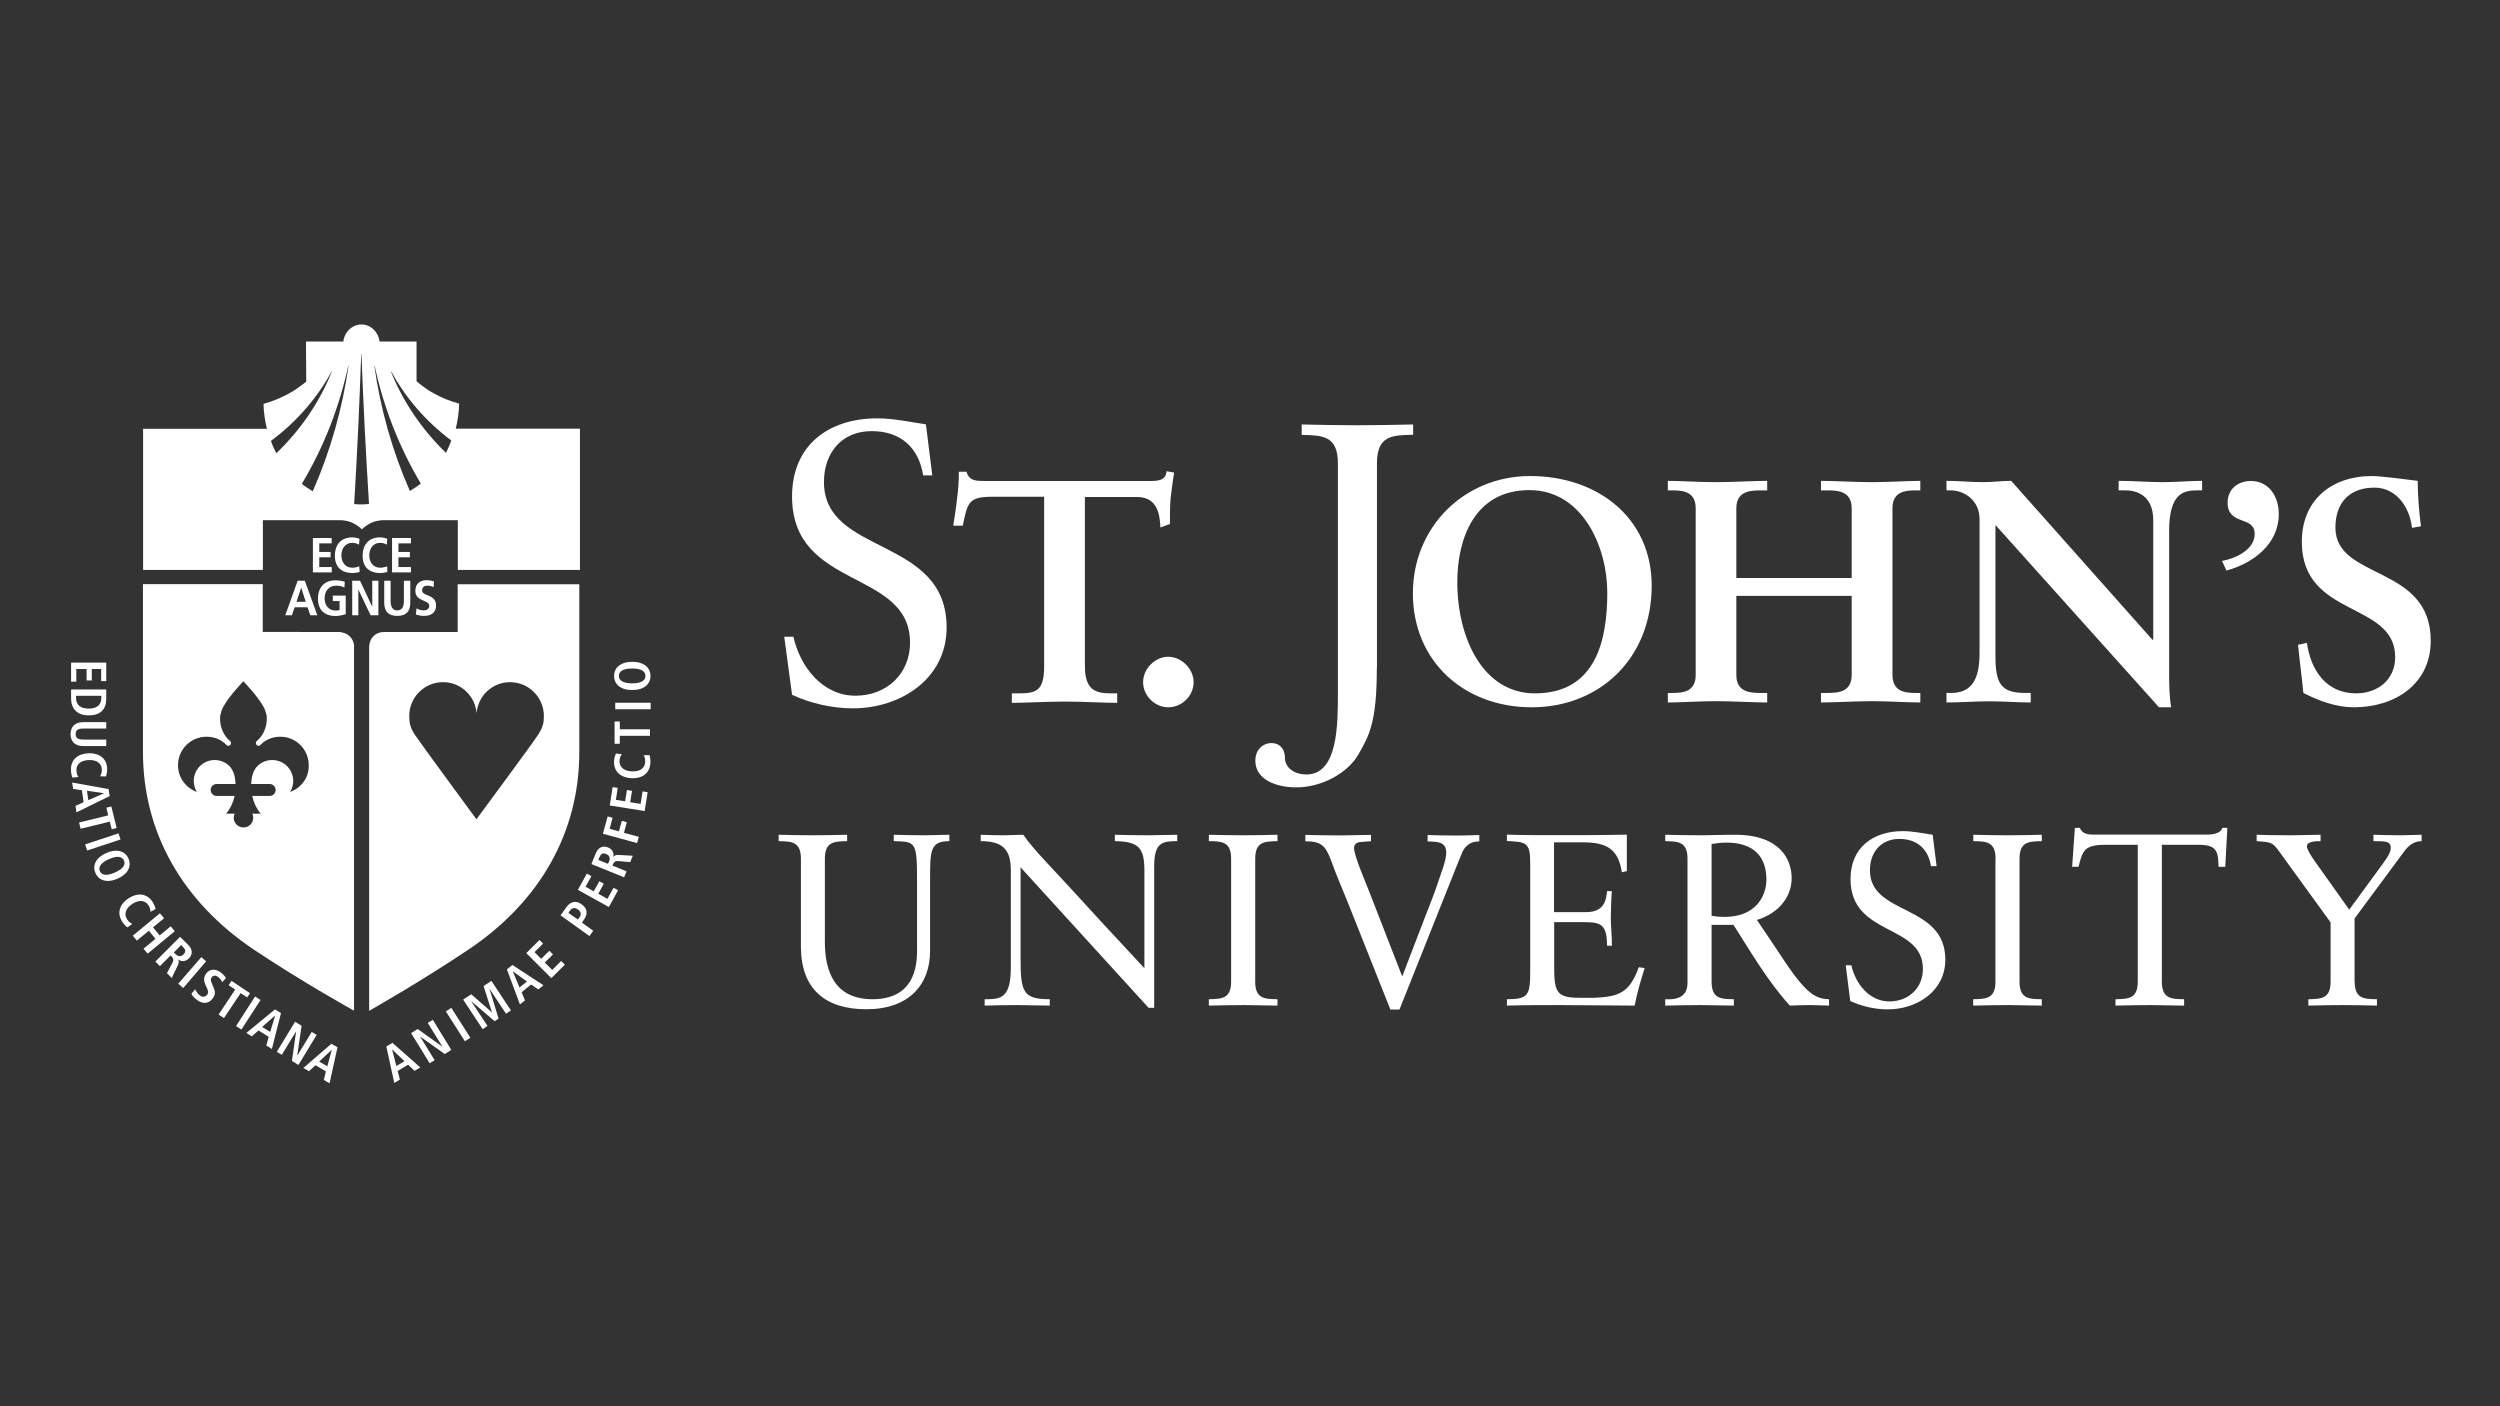<?xml version="1.0" encoding="utf-8"?>
<!-- Generator: Adobe Illustrator 28.2.0, SVG Export Plug-In . SVG Version: 6.00 Build 0)  -->
<svg version="1.1" id="Layer_1" xmlns="http://www.w3.org/2000/svg" xmlns:xlink="http://www.w3.org/1999/xlink" x="0px" y="0px"
	 viewBox="0 0 1920 1080" style="enable-background:new 0 0 1920 1080;" xml:space="preserve">
<rect x="0" y="0" width="1920" height="1080" fill="#333333" stroke="none"/>
<style type="text/css">
	.st0{fill:#FFFFFF;}
</style>
<path class="st0" d="M413.2,564.4c-3.8,6-47.3,64.8-47.3,64.8s-43.7-59.4-47.2-64.8c-3.6-5.4-4.4-9.1-4.4-14.5c0-14.4,11.6-26,26-26
	c13.6,0,24.6,10.5,25.7,23.8c1.1-13.3,12.1-23.8,25.7-23.8c14.3,0,26,11.6,26,26C417.7,555.3,417,558.4,413.2,564.4 M351.5,448.7
	v36.7h-57c-6,0-10.7,4.7-10.9,10.6c0,0-0.1,0-0.1,0.1v280.2c0,0,39-22,76.1-46.9c55.2-36.9,85.3-90.3,85.3-151.7V448.7H351.5z"/>
<path class="st0" d="M222.8,608.2c1.5-2.5,2.4-5.3,2.4-8.4c0-8.9-7.2-16.1-16.2-16.1c-4.8,0-9.1,2.1-12,5.4c-2.9,3.7-3.8,7.7-4.1,13
	h14.2c2.5,0,4.6,2.1,4.6,4.6c0,2.5-2.1,4.6-4.6,4.6h-13.4c1.1,5.1,3.3,9.7,6.5,13.6h-6.4c0.4,1,0.7,2,0.7,3.1c0,4.1-3.3,7.5-7.5,7.5
	c-4.1,0-7.5-3.3-7.5-7.5c0-1.1,0.3-2.1,0.7-3.1h-6.5c3.2-3.9,5.4-8.5,6.5-13.6h-13.8c-2.5,0-4.6-2.1-4.6-4.6c0-2.6,2.1-4.6,4.6-4.6
	h14.5c-0.2-5.3-1.2-9.3-4-13c-2.9-3.3-7.2-5.4-12-5.4c-8.9,0-16.1,7.2-16.1,16.1c0,3.1,0.9,5.9,2.4,8.4c-8.4-3-14.5-11-14.5-20.5
	c0-12.1,9.8-21.9,21.9-21.9c6,0,11.2,2.2,15.1,6.1c0.2,0.2,0.4,0.4,0.6,0.6c0.1,0,0.1,0.1,0.1,0.1v0c0.3,0.1,0.6,0.2,0.9,0.2
	c1.2,0,2.1-1,2.1-2.1c0-0.6-0.2-1.1-0.6-1.5h0l0,0c-4.7-3.8-7.8-10.2-7.8-17.3c0-2.6,0.4-3.6,1.1-5.9c2.5-8,16.7-22.7,16.7-22.7
	s0.1,0,0.1,0.1c0,0,0.1-0.1,0.1-0.1s14.2,14.7,16.8,22.7c0.7,2.3,1.1,3.2,1.1,5.9c0,7.2-3.1,13.5-7.8,17.3c0,0,0,0,0,0h0l0,0
	c-0.4,0.4-0.6,0.9-0.6,1.5c0,1.1,1,2.1,2.1,2.1c0.3,0,0.6-0.1,0.9-0.2v0c0,0,0.1-0.1,0.1-0.1c0.2-0.1,0.4-0.3,0.6-0.6
	c3.9-3.9,9.1-6.1,15.1-6.1c12.1,0,21.8,9.8,21.8,21.9C237.4,597.2,231.3,605.2,222.8,608.2 M262.6,485.7c-0.2-0.1-1.3-0.3-1.3-0.3
	c-0.1,0-59.5-0.1-59.5-0.1v-36.7h-92v129.1c0,61.4,30.2,114.8,85.3,151.7c38,25.4,76.8,46.8,76.8,46.8V495.5
	C271.4,490.6,267.5,486.5,262.6,485.7"/>
<path class="st0" d="M342.5,347.8c-19.2-18.6-33.3-40.1-42.2-62.3c0,0,0.1-0.1,0.2-0.1c10.6,19.5,26,37.8,46.1,52.9
	C345.4,341.5,344.1,344.7,342.5,347.8 M314.8,377.1c-13.8-31.3-22.7-63.7-27.3-96.2c0.1,0,0.1,0,0.2,0c6.7,30.9,18.3,61.6,35.5,90.5
	C320.5,373.4,317.7,375.3,314.8,377.1 M277.2,387.4c-1.7,0-3.5-0.1-5.2-0.3c2.3-38.4,4.1-76.8,5.4-115.2h0.2
	c1.4,38.4,3.4,76.8,5.8,115.1C281.4,387.3,279.4,387.4,277.2,387.4 M240.2,377.3c-2.9-1.7-5.8-3.6-8.4-5.7
	c17.3-28.9,29-59.8,35.7-90.8c0.1,0,0.1,0,0.2,0C263,313.4,254,345.9,240.2,377.3 M208.1,338.6c20.3-15.1,35.9-33.6,46.5-53.2
	c0.1,0,0.1,0.1,0.2,0.1c-9,22.4-23.2,44-42.6,62.6C210.6,345.1,209.2,341.9,208.1,338.6 M350,329.2c1.5-6.1,2.5-12.6,2.6-19.2
	c-7.1-1.9-13.8-4.7-19.8-8.1c-3.7-1.7-12-8.1-12.9-9.2l0-1.4v-29h-28.4c-0.9-7.4-6.8-13.1-13.9-13.1s-13.1,5.7-13.9,13.1H235
	l0.2,30.8c0,0-4.7,3.7-7.1,5.3c-0.4,0.3-2.8,1.8-3.2,2.1c-6.8,4.1-14.4,7.4-22.5,9.7c0.1,6.6,1.1,13,2.6,19.1h-95.1v108.4h92v-38.2
	h60.5l1.5,0.2c4.7,0.5,9.3,2.4,14,6.8c4.7-4.4,9.4-6.3,14-6.8l1.5-0.2h58.2v38.2h93.8V329.2H350z"/>
<path class="st0" d="M231.7,371.7C231.7,371.6,231.7,371.6,231.7,371.7c-0.2-0.3-0.5-0.4-0.7-0.6
	C231.2,371.2,231.4,371.4,231.7,371.7"/>
<path class="st0" d="M212.2,348.2c0,0.1,0.1,0.1,0.1,0.2C212.3,348.3,212.2,348.2,212.2,348.2C212.2,348.1,212.2,348.2,212.2,348.2"
	/>
<path class="st0" d="M729.2,646c-15,0-14.9,7.3-14.9,30.3v54.1c0,25.6-16,44.7-49,44.7c-31,0-49.7-15-50.2-47v-68.6
	c0-13.1-7.1-13.3-17.1-13.5v-4.9c8.8,0.2,17.5,0.4,25.9,0.4c8.6,0,17.3-0.2,26.7-0.4v4.9c-10,0.2-17.1,0.4-17.1,13.5v63.9
	c0,22.4,7.3,44,36.6,44c31.2,0,34.2-24.1,34.2-37v-53.6c0-30.8-1.1-30.3-17.9-30.8v-4.9c7.9,0.2,15.8,0.4,23.7,0.4
	c6.4,0,12.6-0.4,19-0.4V646z"/>
<path class="st0" d="M886.4,774h-4.3l-98.3-107.9v70.1c0,26,2.1,31.2,22.4,31.2v4.9c-8.3,0-16.8-0.4-25-0.4c-8.3,0-16.8,0.2-25,0.4
	v-4.9c11.5,0,20.1,0,20.1-23.9V668c0-16.2-7-22-23.1-22v-4.9c5.8,0.2,11.5,0.4,17.3,0.4c5.1,0,10.3-0.4,15.4-0.4
	c7.7,11.5,25.2,28.6,46.6,52.3c16,17.7,33.7,36.3,46.4,50.2v-74.8c0-17.3-4-22.6-22.7-22.8v-4.9c8.6,0.2,17.4,0.4,26.1,0.4
	c7.4,0,14.5-0.4,21.8-0.4v4.9c-11.4,0-17.7,0.9-17.7,19.4V774z"/>
<path class="st0" d="M945.5,659.5c0-13.1-7.1-13.4-17.1-13.5v-4.9c8.8,0.2,17.5,0.4,26,0.4c8.6,0,17.3-0.2,26.7-0.4v4.9
	c-10,0.2-17.1,0.4-17.1,13.5v94.4c0,13.1,7.1,13.4,17.1,13.5v4.9c-9,0-17.1-0.4-25.4-0.4c-9,0-17.9,0.2-27.3,0.4v-4.9
	c10-0.2,17.1-0.4,17.1-13.5V659.5z"/>
<path class="st0" d="M1036.8,697.3c-4.7-12-10.2-24.2-14.5-36.4c-4.3-11.3-7.4-14.8-19.8-14.8v-4.9c8.8,0.2,17.7,0.4,26.5,0.4
	c7.9,0,16-0.4,23.9-0.4v4.9c-2.8,0.2-5.4,0.2-8.1,0.6c-2.6,0.1-4.9,1.7-4.9,4.5c0,6.3,10,29,12,34.4l25,64.3l14.3-37.2
	c4.5-12.2,9.8-24.3,13.7-36.5c1.9-6,5.8-15.2,5.8-21.4c0-8.8-7.5-8.3-14.3-8.6v-4.9c7.3,0.2,14.9,0.4,22.2,0.4
	c5.8,0,11.7-0.2,17.5-0.4v4.9c-6.4,0-10,2.8-12.6,7.3c-1.1,2.1-13.9,34.6-14.3,35.5l-34.4,86.3h-7L1036.8,697.3z"/>
<path class="st0" d="M1193.6,700.5h24.8c15.2,0,15.2-11.8,15.8-16.1h3.7c-0.4,4.1-0.8,14.3-0.8,21c0,6,1,14.9,0.8,20.9h-3.7
	c0-18.1-6-18.1-20.5-18.1h-20.1v32c0,20.9,0.8,26.1,19.3,26.1h11.7c18.4-0.9,26.7-3.4,34-23.5l4.5,0.7c-3,9.4-5.8,19-7.7,28.8
	c-18.8,0-37.6-0.4-56.4-0.4c-13.9,0-27.8,0-41.7,0.4v-4.9c16.4,0,17.9-3,17.9-21.3v-83.5c0-15.4-3-16.1-17.9-16.7v-4.9
	c12.6,0.4,25.4,0.4,38,0.4c18,0,35.9,0,54.1-0.4v28l-3.8,0.9c-2.8-17.7-11.3-23-30.1-23h-22V700.5z"/>
<path class="st0" d="M1325.8,647.1c-4.7,0-7.9,0.6-11.3,1.1v55.1c2.8,0.6,6.8,0.9,10,0.9c23.1,0,32.1-15.2,32.1-28.8
	C1356.6,659.1,1348,647.1,1325.8,647.1 M1314.5,710.3v43.6c0,13.2,7.2,13.4,17.1,13.5v4.9c-9,0-17.1-0.4-25.4-0.4
	c-9,0-17.9,0.2-27.3,0.4v-4.9c9.4,0.6,17.1-1.9,17.1-12.6v-95.3c0-13.1-7.1-13.3-17.1-13.5v-4.9c10.3,0.2,19.4,0.4,28.5,0.4
	c6.6,0,13.2-0.4,25.2-0.4c35.5,0,43.4,20,43.4,33.3c0,16-12,27.8-26.7,32.1c17.1,25,26.1,40.1,34.2,49.1c6,6.8,11.7,11.8,21.2,11.8
	v4.9c-4.7,0-9.4-0.4-14.1-0.4c-5.2,0-10.7,0.2-16,0.4c-17.1-18.8-29.7-40.8-43.3-62H1314.5z"/>
<path class="st0" d="M1417.5,741.3h4.3c3.2,14.1,13.7,27.8,29.3,27.8c14.5,0,25.7-10.2,25.7-25c0-35-55.6-24.6-55.6-69
	c0-24.2,17.3-36.8,40.2-36.8c7.7,0,15.4,1.7,22.9,2.8l3,24.1h-4.3c-2.1-13.2-10.7-20.9-24.3-20.9c-14.3,0-22.6,10.4-22.6,24.1
	c0,35,57.9,25.4,57.9,68.6c0,24.4-22,38.2-44.2,38.2c-9.8,0-19.9-2.3-28.8-6.4L1417.5,741.3z"/>
<path class="st0" d="M1532.6,659.5c0-13.1-7.2-13.4-17.1-13.5v-4.9c8.8,0.2,17.5,0.4,25.9,0.4c8.7,0,17.3-0.2,26.7-0.4v4.9
	c-10,0.2-17.1,0.4-17.1,13.5v94.4c0,13.1,7.1,13.4,17.1,13.5v4.9c-9,0-17.1-0.4-25.4-0.4c-9,0-17.9,0.2-27.3,0.4v-4.9
	c10-0.2,17.1-0.4,17.1-13.5V659.5z"/>
<path class="st0" d="M1709,665.7h-5.1c-0.6-10.1,0-16.9-15-16.9h-28.6v105.1c0,13.1,7.2,13.4,17.1,13.5v4.9c-9,0-17.1-0.4-25.4-0.4
	c-9,0-17.8,0.2-27.3,0.4v-4.9c10-0.2,17.1-0.4,17.1-13.5V648.8h-24.6c-16.9,0-17.7,4.7-20.9,16.9h-4.9l2.1-29.9h3.8
	c2,5.1,7.1,5.2,11.8,5.2h85.4c6.8,0,11.4-1.7,12.2-5.2h3.9L1709,665.7z"/>
<path class="st0" d="M1808.4,753.9c0,13.1,7.1,13.4,17.1,13.5v4.9c-9.4-0.2-18.1-0.4-26.7-0.4c-8.5,0-17.1,0.2-26,0.4v-4.9
	c10-0.2,17.1-0.4,17.1-13.5v-45.5l-39.3-54.2c-5.5-7.7-6.4-7.3-17.5-8.2v-4.9c3.6,0.2,17.5,0.4,26.1,0.4c7.7,0,15.2-0.4,23-0.4v4.9
	c-3,0-10.5,0-10.5,3.9c0,2.2,2.6,6.6,6.2,11.7l26.3,37l24.6-33.6c2.2-3.2,7.3-9.2,7.3-13.6c0-5.4-3.8-5.4-13.3-5.4v-4.9
	c7.1,0.2,14.5,0.4,21.6,0.4c5.1,0,10.2-0.4,15.4-0.4v4.9c-7.9,0.2-11.5,5.2-15.6,10.9l-35.9,48.5V753.9z"/>
<path class="st0" d="M602.3,489h7c5.2,23,22.3,45.3,47.7,45.3c23.6,0,41.9-16.5,41.9-40.7c0-56.9-90.6-40.1-90.6-112.3
	c0-39.5,28.1-60,65.5-60c12.6,0,25.1,2.8,37.3,4.6l4.9,39.2h-7c-3.4-21.4-17.4-34-39.5-34c-23.2,0-36.7,16.8-36.7,39.1
	c0,56.9,94.2,41.3,94.2,111.7c0,39.8-35.8,62.1-71.9,62.1c-15.9,0-32.4-3.7-46.8-10.4L602.3,489z"/>
<path class="st0" d="M762.1,381.5c-18.3,0-19,4.4-22.7,22.2h-7.3c1-6.8,2.2-13.6,2.9-20.7c1-6.8,1.4-13.6,1.4-20.7h5.9
	c1.9,7.3,8,7.1,14.6,7.1h125.8c6.6,0,12.7-0.3,13.2-7.5l5.8,1c-1,6.6-1.9,13.2-2.7,19.8c-0.5,6.5-0.5,13.1-0.5,19.7l-7.3,2.7
	c-0.5-9.1-1.7-23.4-18-23.4h-40v129.8c0,18.8,8.5,21,20.2,21h4.6v7.3c-9.5,0-26.6-1-39.7-1c-14.6,0-31.7,1-41.2,1v-7.3h4.6
	c13.4,0,20.2-1.2,20.2-20.5V381.5H762.1z"/>
<path class="st0" d="M897.2,543.2c-10.2,0-19.3-8.8-19.3-19.3c0-10.2,9-19.5,19.3-19.5c10.2,0,19.5,9.3,19.5,19.5
	C916.7,534.4,907.7,543.2,897.2,543.2"/>
<path class="st0" d="M1057.4,513.2c0,41.3-5.8,51.7-14.1,66.1c-8.2,14.4-28.1,25.4-47.7,25.4c-15.3,0-31.5-5.8-31.5-20.5
	c0-9.2,6.7-13.8,12.9-13.5c4.9,0,9.8,3.7,9.8,11c0,8.3,7.7,13.1,16.5,13.1c24.2,0,24.2-38.2,24.2-62.7V356c0-21.4-11.6-21.7-27.8-22
	V326c14.4,0.3,28.5,0.6,42.2,0.6c14.1,0,28.1-0.3,43.4-0.6v7.9c-16.2,0.3-27.8,0.6-27.8,22V513.2z"/>
<path class="st0" d="M1178.8,532.5c47.3,0,55.6-41.7,55.6-77.3c0-35.6-19.3-78.8-59.8-78.8c-42.7,0-55.4,38.1-55.4,70.7
	C1119.3,490.8,1139.3,532.5,1178.8,532.5 M1175.1,365.6c52,0,93.4,32.2,93.4,84.2c0,56.1-40.2,93.4-92.2,93.4
	c-51.7,0-91.2-35.1-91.2-87.6C1085.1,404.9,1124.4,365.6,1175.1,365.6"/>
<path class="st0" d="M1333.5,518.3c0,13.2,10.3,13.9,19,13.9h4.7v7.3c-10.7,0-26.4-1-39.5-1c-12.4,0-27.1,1-36.8,1v-7.3h3.4
	c8.8,0,18-1.2,18-13.9V390.5c0-12.7-9.2-13.9-18-13.9h-3.4v-7.3c9.7,0,24.4,1,36.8,1c13.2,0,28.8-1,39.5-1v7.3h-4.7
	c-8.8,0-19,0.7-19,13.9v53.4h88.6v-53.4c0-13.2-10.3-13.9-19-13.9h-4.6v-7.3c10.7,0,26.3,1,39.5,1c12.4,0,27.1-1,36.8-1v7.3h-3.4
	c-8.8,0-18,1.2-18,13.9v127.8c0,12.7,9.3,13.9,18,13.9h3.4v7.3c-9.8,0-24.4-1-36.8-1c-13.2,0-28.8,1-39.5,1v-7.3h4.6
	c8.8,0,19-0.7,19-13.9v-60.7h-88.6V518.3z"/>
<path class="st0" d="M1653.2,491.5l0.5-0.5v-91.4c0-20-13.9-23-21.2-23h-5.4v-7.3c11.5,0,22.7,1,34.1,1c10,0,20-1,30-1v7.3h-3.6
	c-10.3,0-21.7,1.9-21.7,31v111c0,8.5,0.3,17.1,1.5,24.6h-9.3l-125.6-140v100.5c0,21.2,4.1,28.5,22.9,28.5h4.2v7.3
	c-10.5,0-21-0.9-31.5-0.9c-11,0-22.2,0.9-33.2,0.9v-7.3h3.4c16.8,0,22-11.5,22-30.9V398.5c0-13.7-11.2-21.9-22.2-21.9h-3.2v-7.3
	c9.3,0,18.8,1,28,1c7.3,0,14.4-1,21.7-1L1653.2,491.5z"/>
<path class="st0" d="M1706.5,430.8c10.7-1.9,25.1-8.8,25.1-20.7c0-7.3-5.4-8.8-10.5-10.7c-5.1-1.9-10.3-4.4-10.3-13.4
	c0-10.5,8.1-16.6,17.8-16.6c14.2,0,21.5,12.2,21.5,25.4c0,23.2-19.8,37.8-40.2,43.4L1706.5,430.8z"/>
<path class="st0" d="M1852.4,405.4c-1.7-15.8-12-30.9-28.8-30.9c-19.2,0-30,11.5-30,30.7c0,40.5,73.2,28.3,73.2,86.8
	c0,33.7-27.8,51.2-59,51.2c-13.7,0-26.8-4.9-38.8-11c-1.2-12.4-2.9-24.6-4.1-37l6.8-1.5c2.9,20.7,14.6,38.8,37.8,38.8
	c16.6,0,30-10.5,30-27.8c0-43.2-71.7-29.8-71.7-88.6c0-31.7,22.4-50.5,53.9-50.5c6.8,0,27.6,2.7,35.1,3.7c0,11.4,1,23.2,2.5,34.9
	L1852.4,405.4z"/>
<polygon class="st0" points="240.3,413.2 240.3,439.6 254.8,439.6 254.8,435.5 245.2,435.5 245.2,428 253.9,428 253.9,423.9 
	245.2,423.9 245.2,417.3 254.7,417.3 254.7,413.2 "/>
<path class="st0" d="M276.2,439.3c-1.8,0.4-3.7,0.8-5.6,0.8c-7.9,0-13.4-4.3-13.4-13.2c0-9.1,5.1-14.2,13.4-14.2
	c1.6,0,3.8,0.4,5.5,1.1l-0.4,4.5c-1.9-1.1-3.5-1.4-5.3-1.4c-5,0-8.2,4.2-8.2,9.6c0,5.4,3.1,9.5,8.3,9.5c1.9,0,4.2-0.5,5.4-1.1
	L276.2,439.3z"/>
<path class="st0" d="M297.5,439.3c-1.8,0.4-3.7,0.8-5.6,0.8c-7.9,0-13.4-4.3-13.4-13.2c0-9.1,5.1-14.2,13.4-14.2
	c1.6,0,3.8,0.4,5.5,1.1l-0.3,4.5c-1.9-1.1-3.5-1.4-5.3-1.4c-5,0-8.2,4.2-8.2,9.6c0,5.4,3.1,9.5,8.3,9.5c1.9,0,4.2-0.5,5.4-1.1
	L297.5,439.3z"/>
<polygon class="st0" points="301.1,413.2 301.1,439.6 315.6,439.6 315.6,435.5 306,435.5 306,428 314.8,428 314.8,423.9 306,423.9 
	306,417.3 315.6,417.3 315.6,413.2 "/>
<path class="st0" d="M231.3,451.3L231.3,451.3l-3.6,10.9h7.1L231.3,451.3z M228.6,446h5.5l9.6,26.5h-5.4l-2.1-6.1h-9.9l-2.1,6.1
	h-5.1L228.6,446z"/>
<path class="st0" d="M264.5,451.2c-1.9-1-4.3-1.4-6.3-1.4c-5.7,0-8.9,4.2-8.9,9.6c0,5.4,3.1,9.5,8.3,9.5c1.3,0,2.4-0.1,3.2-0.4v-6.9
	h-5.2v-4.2h9.9v14.3c-2.6,0.8-5.3,1.4-7.9,1.4c-7.9,0-13.4-4.3-13.4-13.2c0-9.1,5.1-14.2,13.4-14.2c2.8,0,5.1,0.4,7.2,1.1
	L264.5,451.2z"/>
<polygon class="st0" points="270.5,446 276.5,446 285.8,465.8 285.9,465.8 285.9,446 290.6,446 290.6,472.5 284.6,472.5 
	275.2,452.7 275.2,452.7 275.2,472.5 270.5,472.5 "/>
<path class="st0" d="M295.1,446h4.9v15.3c0,4.5,1.3,7.5,5.1,7.5c3.7,0,5.1-3,5.1-7.5V446h4.9V463c0,7.1-3.7,10-10,10
	c-6.3,0-10-2.9-10-10V446z"/>
<path class="st0" d="M333,450.9c-1.5-0.7-3.3-1.1-5-1.1c-1.7,0-3.8,0.8-3.8,3.7c0,4.6,10.7,2.7,10.7,11.5c0,5.8-4.2,8-9.2,8
	c-2.6,0-3.8-0.4-6.3-1l0.5-4.8c1.7,1,3.6,1.6,5.5,1.6c1.9,0,4.3-1,4.3-3.4c0-5.1-10.7-3-10.7-11.7c0-5.9,4.2-8.1,8.5-8.1
	c2.1,0,4.1,0.3,5.8,1L333,450.9z"/>
<polygon class="st0" points="54.6,508.9 54.6,523.5 58.6,523.5 58.6,513.8 66.5,513.8 66.5,522.6 70.5,522.6 70.5,513.8 77.7,513.8 
	77.7,523.1 81.6,523.1 81.6,508.9 "/>
<path class="st0" d="M58.4,534.4v1.7c0,5.6,3.8,8.1,9.7,8.1c5.9,0,9.7-2.5,9.7-8.1v-1.7H58.4z M81.6,529.5v7
	c0,8.5-4.6,12.9-13.5,12.9c-9.1,0-13.5-5.4-13.5-12.9v-7H81.6z"/>
<path class="st0" d="M81.6,559.5H64.1c-4.5,0-6,1.4-6,4.3c0,2.8,1.5,4.2,6,4.2h17.5v5H64.1c-7.1,0-9.9-4.1-9.9-9.2
	c0-5.1,2.8-9.2,9.9-9.2h17.5V559.5z"/>
<path class="st0" d="M55.7,597.2c-0.6-1-1.1-3.4-1.2-5.8c-0.3-8.2,5.6-12.6,13.5-12.9c7.9-0.3,14,3.7,14.3,11.8c0.1,2.7-0.6,5-0.9,6
	l-4.5-0.1c0.5-1,1.4-2.6,1.3-5.2c-0.1-4.1-3.1-7.5-10-7.3c-7,0.3-9.7,3.9-9.5,8c0.1,2.4,0.7,4,1.6,5L55.7,597.2z"/>
<path class="st0" d="M66.8,607.3l13,1.9v0.1l-12,5.2L66.8,607.3z M56.2,605.9l6.7,1l1.3,9.2l-6.2,2.8l0.7,5l25.5-12.5l-0.8-5.4
	L55.4,601L56.2,605.9z"/>
<polygon class="st0" points="81.7,620.3 83.1,626.2 60.7,631.7 61.9,636.5 84.3,631 85.8,636.9 89.6,635.9 85.5,619.4 "/>
<polygon class="st0" points="65.4,648.5 66.9,653.2 92.6,644.7 91,640 "/>
<path class="st0" d="M76.7,669c1.3,2.9,4.7,4.1,11.5,1.1c6.8-3,8.3-6.3,7-9.2c-1.3-2.9-4.7-4.1-11.5-1.1
	C76.9,662.8,75.5,666.2,76.7,669 M98.7,659.4c2.2,5.1,0.5,11.5-8.4,15.4c-8.9,3.9-14.8,0.8-17-4.3c-2.3-5.1-0.5-11.5,8.4-15.4
	C90.6,651.2,96.5,654.3,98.7,659.4"/>
<path class="st0" d="M97.9,712.2c-1-0.5-2.7-2.3-4-4.3c-4.5-6.9-1.8-13.7,4.8-18c6.6-4.3,13.9-4.1,18.4,2.6c1.5,2.3,2.1,4.6,2.4,5.6
	l-3.9,2.2c-0.1-1.1-0.2-3-1.6-5.1c-2.3-3.4-6.5-4.8-12.4-1c-5.8,3.9-6.2,8.3-4,11.8c1.3,2,2.7,3,4,3.5L97.9,712.2z"/>
<polygon class="st0" points="122.8,701.4 126,705.2 117.5,712.2 122.6,718.4 131.1,711.4 134.2,715.2 113.4,732.4 110.2,728.6 
	119.4,721 114.3,714.8 105.1,722.4 102,718.6 "/>
<path class="st0" d="M134.9,732.8c1.9,1.9,4.1,2.1,6,0.2c2.2-2.2,1.5-3.9-0.4-5.8l-1.4-1.4l-5.6,5.7L134.9,732.8z M138.3,719.5
	l6,5.9c3.4,3.4,4.2,7.2,0.7,10.7c-2.5,2.5-5.7,2.6-8.2,0.8l-0.1,0.1c0.6,0.8,1.1,1.9-0.1,4.3l-4.7,9.8l-3.7-3.7l4.3-8.1
	c1-2,0.6-3.4-0.7-4.7l-0.8-0.8l-8.2,8.2l-3.5-3.5L138.3,719.5z"/>
<polygon class="st0" points="154.6,735.1 158.3,738.3 140.7,758.8 136.9,755.5 "/>
<path class="st0" d="M149.9,759.7c0.4,1.1,1.5,3.2,3.6,4.8c1.7,1.3,4,1.5,5.6-0.6c1.2-1.5,0.8-2.9-0.3-5.4l-1.2-2.6
	c-1.2-2.8-1.3-5.6,0.8-8.3c2.9-3.9,7.6-3.5,11.2-0.7c2.3,1.7,3.5,3.5,3.9,4.2l-2.7,3.2c-0.7-1.1-1.5-2.6-3.3-4
	c-2-1.5-3.8-1.2-4.9,0.3c-1.2,1.6-0.6,3,0.1,4.6l1.3,3.1c1.4,3.3,1.6,5.6-0.7,8.6c-3.3,4.4-8,4.1-12.1,1c-2.2-1.7-3.6-3.2-4.2-4.7
	L149.9,759.7z"/>
<polygon class="st0" points="180.6,760 175.6,756.6 177.8,753.3 192,762.8 189.8,766 184.8,762.7 172,781.9 167.9,779.2 "/>
<polygon class="st0" points="195.9,765.3 200.1,768 185.4,790.7 181.3,788 "/>
<path class="st0" d="M207.5,792.5l3.8-12.5l-0.1,0l-9.9,8.7L207.5,792.5z M206.4,796.3l-7.9-4.9l-5.1,4.5l-4.2-2.6l22-18.1l4.6,2.9
	l-7,27.5l-4.3-2.7L206.4,796.3z"/>
<polygon class="st0" points="212.6,807.8 216.4,810.1 227.4,792.1 227.4,792.2 224.2,814.8 229.2,817.9 243.2,794.8 239.4,792.5 
	228.4,810.6 228.3,810.6 231.6,787.8 226.6,784.7 "/>
<path class="st0" d="M245.1,815.3l9.6-9l0.1,0l-3.4,12.6L245.1,815.3z M233,820.2l4.3,2.5l5-4.6l8,4.7l-1.6,6.6l4.4,2.6l6.1-27.7
	l-4.7-2.7L233,820.2z"/>
<path class="st0" d="M301.1,805.9L301.1,805.9l9.5,9.1l-6.2,3.7L301.1,805.9z M296.7,803.7l6.1,28l4.3-2.6l-1.7-6.6l8-4.8l5,4.7
	l4.4-2.6l-21.4-18.9L296.7,803.7z"/>
<polygon class="st0" points="315.7,793.4 320.8,790.3 339.7,803.8 339.7,803.7 328.5,785.6 332.4,783.2 346.6,806.3 341.6,809.5 
	322.8,796.2 322.7,796.2 333.8,814.2 330,816.6 "/>
<rect x="349" y="773.2" transform="matrix(0.844 -0.537 0.537 0.844 -367.349 311.551)" class="st0" width="5" height="27.2"/>
<polygon class="st0" points="376.1,759.6 376,759.7 382.9,782.3 379.9,784.3 362,769 361.9,769 374.4,787.9 370.7,790.4 
	355.7,767.7 361.9,763.6 377.8,777.5 377.8,777.4 371.4,757.3 377.4,753.3 392.4,776 388.6,778.5 "/>
<path class="st0" d="M404.7,753.8l-10.7-7.7l-0.1,0.1l5.1,12.2L404.7,753.8z M407.9,756.1l-7.3,5.9l2.6,6.3l-3.9,3.1l-10-26.9
	l4.2-3.4l23.9,15.6l-4,3.2L407.9,756.1z"/>
<polygon class="st0" points="404.2,732 414.3,721.9 417.1,724.7 410.5,731.2 415.6,736.4 421.9,730.2 424.7,733 418.4,739.2 
	424.1,744.9 431,738 433.8,740.9 423.4,751.2 "/>
<path class="st0" d="M444.9,704.8c1.8-2.5,1.4-4.6-1.1-6.3c-2.4-1.7-4.4-1.5-6.2,1.1l-1.1,1.5l7.3,5.1L444.9,704.8z M430.5,703
	l4.5-6.3c3.3-4.6,7.5-5.2,11.7-2.2c4.2,3,5.1,7.2,1.8,11.8l-1.6,2.3l8.7,6.2l-2.9,4.1L430.5,703z"/>
<polygon class="st0" points="443.8,683.4 450.7,670.9 454.2,672.9 449.7,681 456,684.5 460.3,676.8 463.7,678.7 459.5,686.4 
	466.5,690.3 471.2,681.8 474.7,683.7 467.6,696.6 "/>
<path class="st0" d="M467.8,661.6c1-2.5,0.4-4.6-2.2-5.7c-2.9-1.2-4.2,0-5.3,2.6l-0.8,1.9l7.4,3L467.8,661.6z M454.2,663.6l3.2-7.9
	c1.8-4.5,5.1-6.7,9.7-4.8c3.3,1.3,4.6,4.3,3.9,7.3l0.1,0c0.5-0.9,1.4-1.7,4-1.6l10.9,0.6l-2,4.9l-9.2-0.8c-2.2-0.2-3.3,0.7-4,2.4
	l-0.4,1.1l10.8,4.4l-1.9,4.6L454.2,663.6z"/>
<polygon class="st0" points="463,640.3 466.7,627 470.5,628.1 468.2,636.5 475.3,638.5 477.6,630.4 481.4,631.5 479.2,639.6 
	490.6,642.7 489.3,647.5 "/>
<polygon class="st0" points="468.3,618.6 470.5,604.5 474.4,605.1 473,614.3 480.1,615.4 481.5,606.7 485.4,607.4 484,616.1 
	492,617.4 493.5,607.8 497.4,608.4 495.1,622.9 "/>
<path class="st0" d="M498.8,579.9c0.5,1.1,0.8,3.5,0.7,5.9c-0.4,8.3-6.6,12.2-14.5,11.9c-7.9-0.4-13.8-4.9-13.4-13
	c0.1-2.8,1-5,1.4-6l4.5,0.5c-0.6,1-1.6,2.5-1.7,5.1c-0.2,4.1,2.5,7.8,9.5,8.1c7.1,0.3,10-3.1,10.2-7.2c0.1-2.4-0.4-4-1.2-5.2
	L498.8,579.9z"/>
<polygon class="st0" points="476,565.1 476,571.2 472,571.2 472,554.1 476,554.1 476,560.1 499.2,560.1 499.2,565.1 "/>
<rect x="472.5" y="539.7" class="st0" width="27.2" height="5"/>
<path class="st0" d="M495.7,519.1c0-3.2-2.7-5.7-10.2-5.7c-7.5,0-10.2,2.5-10.2,5.7s2.7,5.7,10.2,5.7
	C493.1,524.8,495.7,522.3,495.7,519.1 M471.6,519.1c0-5.6,4.2-10.8,14-10.8c9.8,0,14,5.2,14,10.8c0,5.7-4.2,10.8-14,10.8
	C475.8,530,471.6,524.8,471.6,519.1"/>
</svg>
